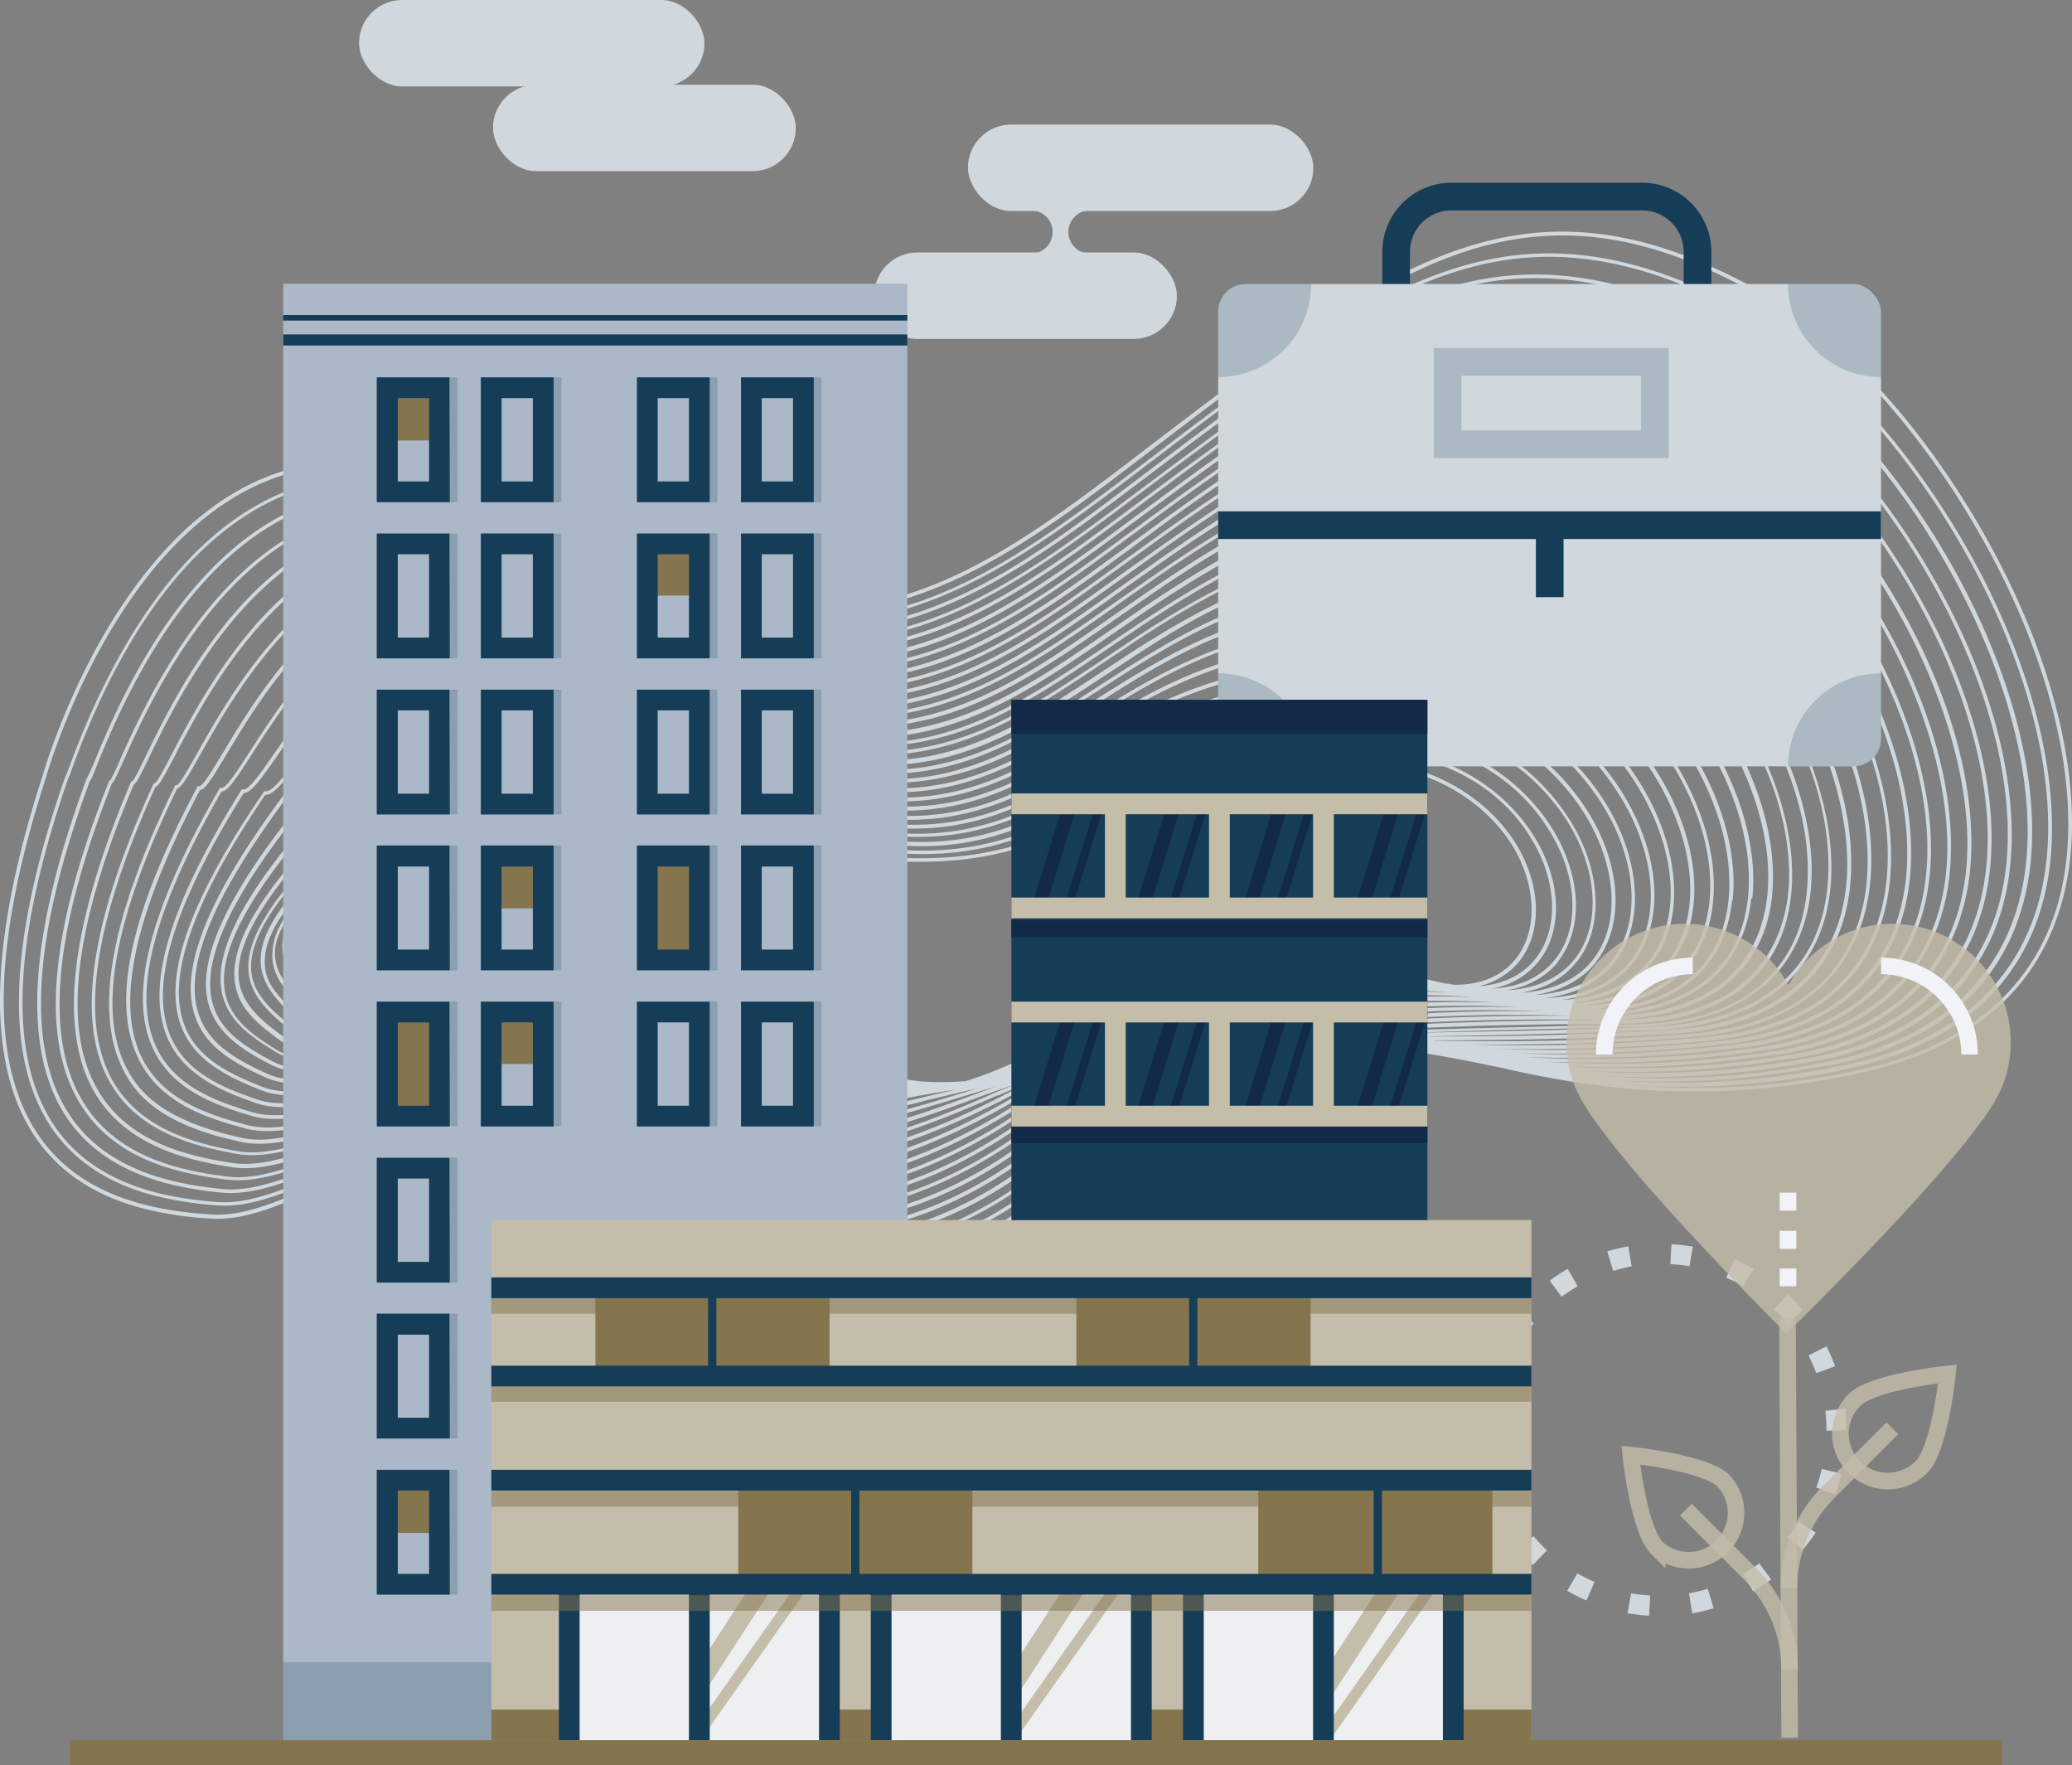 <svg xmlns="http://www.w3.org/2000/svg" width="620" height="528.064"><rect width="100%" height="100%" fill="#808080" stroke="none"/><g data-name="Kompozycja 35"><g data-name="Group 1102"><path data-name="Path 6042" d="M493.451 483.326a55.583 55.583 0 01-6.46-.745l1.077-5.963a49.432 49.432 0 005.714.662zm12.92-.745l-.994-5.963a49.538 49.538 0 005.632-1.325l1.739 5.8a55.052 55.052 0 01-6.377 1.574zm-31.636-3.81a55.183 55.183 0 01-5.8-2.9l3.064-5.218a49.19 49.19 0 005.135 2.567zm49.857-2.733l-2.982-5.218a49.473 49.473 0 004.8-3.147l3.561 4.8a56.254 56.254 0 01-5.466 3.644zm-65.923-7.868a56.281 56.281 0 01-4.389-4.721l4.638-3.892a50.422 50.422 0 003.973 4.227zm80.748-4.472l-4.555-3.892a50.713 50.713 0 003.478-4.638l4.969 3.313a56.323 56.323 0 01-3.975 5.218zm-92.341-11.014a55.331 55.331 0 01-2.567-5.963l5.632-2.07a48.951 48.951 0 002.236 5.3zm102.032-5.632l-5.632-2.068a49.342 49.342 0 001.656-5.549l5.88 1.408a55.516 55.516 0 01-1.907 6.209zm-107.5-12.92a56.233 56.233 0 01-.331-6.377h5.963a49.984 49.984 0 00.331 5.632zm104.93-6.129v-.248a50.248 50.248 0 00-.331-5.714l5.963-.663a56.309 56.309 0 01.331 6.46zm-97.974-11.76l-5.88-1.408a55.352 55.352 0 011.9-6.211l5.632 2.07a49.684 49.684 0 00-1.652 5.549zm94.912-5.466a49.377 49.377 0 00-2.319-5.3l5.383-2.733a55.575 55.575 0 012.567 5.963zm-88.035-10.352l-5.052-3.313a56.125 56.125 0 013.892-5.135l4.638 3.892a49.833 49.833 0 00-3.481 4.556zm79.422-4.555a50.843 50.843 0 00-3.975-4.224l4.141-4.389a56.558 56.558 0 014.472 4.721zm-67.587-7.951l-3.561-4.8a56.826 56.826 0 015.383-3.561l2.981 5.217a50.4 50.4 0 00-4.803 3.144zm54.411-3.147a48.886 48.886 0 00-5.135-2.567l2.4-5.549a55.07 55.07 0 015.8 2.9zm-39.007-4.638l-1.739-5.8a56.3 56.3 0 016.294-1.491l.994 5.963a49.769 49.769 0 00-5.549 1.408zm22.858-1.325a50.511 50.511 0 00-5.715-.663l.331-5.963a57.136 57.136 0 016.377.745z" fill="#d0d8dd"/><rect data-name="Rectangle 1769" width="103.357" height="25.856" rx="12.92" transform="translate(289.636 37.268)" fill="#d0d8dd"/><path data-name="Path 6043" d="M326.158 75.862h-17.64a6.46 6.46 0 100-12.92h17.64a6.46 6.46 0 100 12.92z" fill="#d0d8dd"/><rect data-name="Rectangle 1770" width="90.603" height="25.856" rx="12.92" transform="translate(261.56 75.53)" fill="#d0d8dd"/><g data-name="Group 111"><path data-name="Path 697" d="M618.92 260.794c4.307-27.413-4.389-63.356-23.852-98.553-18.054-32.713-42.568-60.126-65.509-73.46-67.91-39.422-107.166-14.328-170.604 33.293l-14.576 11.1c-28.324 21.7-52.755 40.5-82.073 47.123-32.133 7.288-67-1.242-109.651-26.916-26.419-15.9-51.016-19.545-72.963-10.684-46.875 18.8-66.586 88.2-67 89.526-16.232 50.1-16.895 86.462-1.988 108.16 7.04 10.187 17.392 17.143 31.471 20.953a104.512 104.512 0 0021.533 3.23c11.512.58 25.011-6.046 39.256-13.085 28.572-14.079 60.954-30.063 92.011 2.07 18.137 18.8 40 28.075 63.273 26.585 28.489-1.739 58.055-19.379 79.008-47.206 7.04-9.276 14-15.653 21.2-19.876l4.721-.5 5.963-.5 10.435-.5h8.365l8.033.248 7.536.5 7.288.663 2.733.331 4.307.5 6.791.994 6.46 1.077 6.377 1.159 6.129 1.242 6.046 1.242c28.572 6.543 63.024 11.18 107.415 1.408 35.612-7.866 56.979-28.653 61.865-60.124zm-158.679 27c7.288-8.944 7.122-23.189-.414-36.274-3.975-6.874-11.76-16.481-26.17-22.775s-29.318-7.454-47.041-4.721c-29.318 4.638-47.123 11.1-61.948 17.475l-3.561 1.574c-20.787 8.944-35.777 15.4-73.128 8.447-8.944-1.656-18.22-2.4-27.992-3.23-6.708-.58-13.665-1.077-20.953-1.988l-.911-.166h10.187c12.174-.166 23.686-.248 35.777 2.65 39.256 9.524 55.405 1.9 77.766-8.7l4.638-2.153c17.806-8.282 35.777-14.493 65.84-17.972 25.259-2.9 57.558 3.644 72.549 30.726 7.371 13.251 7.536 27.5.414 36.357-4.307 5.3-10.684 8.282-18.8 8.7a23.156 23.156 0 0013.747-7.952zm-19.048 7.454a21.781 21.781 0 0013.168-7.371c7.122-8.613 6.957-22.609-.5-35.032-4.8-8.033-24.183-33.376-72.714-23.6a338.331 338.331 0 00-58.966 17.309c-26.916 10.187-41.409 15.735-111.97 1.988l9.607.828a261.1 261.1 0 0127.91 3.147c37.682 7.04 52.838.5 73.791-8.53l3.561-1.574c17.143-7.288 34.2-13.085 61.7-17.392 25.094-3.975 57.227 1.077 72.052 26.916 7.288 12.671 7.454 26.419.5 35.032-4.141 5.135-10.435 7.868-18.22 8.116zm24.928-7.536c7.371-9.193 7.205-23.934-.331-37.6-3.975-7.205-11.843-17.309-26.419-24.431s-29.4-8.862-47.206-6.874c-30.229 3.478-48.283 9.772-66.172 18.054l-4.638 2.153c-22.112 10.435-38.1 17.972-77.021 8.613-12.257-2.981-23.769-2.816-36.026-2.733-5.218.083-10.518.083-15.984-.083l-.745-.166-2.07-.414 9.607-.911c13-1.325 26.5-2.733 41.409 1.574l2.981.828c39.09 10.435 56.813 1.491 79.174-9.855l5.3-2.65c18.8-9.358 37.931-16.15 69.981-18.634 38.676-2.981 63.025 15.818 72.963 34.452 7.371 13.831 7.536 28.655.331 37.765-4.472 5.714-11.512 8.944-20.29 9.441 6.46-1.159 11.677-4.058 15.321-8.613zm5.8-.083c7.454-9.441 7.371-24.763-.248-39.007a63.565 63.565 0 00-26.75-26.088c-13.665-7.288-29.566-10.269-47.289-8.862-32.216 2.485-51.43 9.276-70.4 18.717l-5.3 2.65c-22.692 11.512-40.581 20.622-81.327 8.944-15.073-4.307-28.655-2.9-41.74-1.574-4.472.414-9.027.911-13.665 1.159l-3.976-.744 9.11-1.656c14.162-2.733 28.821-5.549 46.3.083 43.148 13.913 62.362 3.561 86.71-9.441l5.714-3.064c20.622-10.849 40.167-17.889 74.122-19.214 38.759-1.574 63.273 18.634 73.294 38.013 7.536 14.659 7.7 29.732.331 39.339-4.721 6.129-12.257 9.524-21.781 10.1 7.122-1.159 12.92-4.307 16.812-9.358zm5.8-.083c7.619-9.938 7.619-25.425-.166-40.5-10.187-19.711-35.032-40.167-74.371-38.593-34.121 1.325-53.832 8.365-74.536 19.3l-5.722 3.061c-24.1 12.92-43.148 23.106-85.882 9.358-17.806-5.714-32.547-2.9-46.875-.166-4.224.828-8.282 1.574-12.34 2.153h-.414a196.261 196.261 0 008.613-2.485c13.5-4.058 28.738-8.613 46.958-2.153 45.219 15.9 65.592 4.555 91.348-9.938l6.129-3.4c22.526-12.423 42.568-19.628 78.263-19.794 38.924-.166 63.521 21.367 73.708 41.575 7.619 15.321 7.7 30.974.248 40.829-4.969 6.543-13.085 10.269-23.355 10.849 7.951-1.242 14.245-4.638 18.468-10.1zm5.714-.083c7.785-10.187 7.7-26.336-.083-41.989-10.269-20.539-35.28-42.4-74.619-42.237-35.943.166-56.068 7.454-78.76 19.959l-6.129 3.4c-25.508 14.328-45.716 25.591-90.437 9.855-18.634-6.543-34.038-1.9-47.7 2.153-3.81 1.159-7.536 2.236-11.18 3.064l-5.383-.745c2.816-.911 5.714-2.07 8.7-3.23 14.41-5.549 30.643-11.843 51.43-3.975 47.289 17.889 68.822 5.383 95.986-10.435l6.46-3.727c24.017-13.748 45.136-21.45 82.4-20.373 39.007 1.077 63.77 24.017 74.039 45.136 7.7 15.984 7.785 32.216.166 42.486-4.058 5.466-11.76 11.263-26.088 11.76 9.193-1.077 16.481-4.8 21.2-11.015zm5.715-.083c7.868-10.6 7.868-27.247-.083-43.645-10.352-21.367-35.529-44.639-74.95-45.716-37.434-1.077-58.8 6.708-82.9 20.539l-6.46 3.727c-13.748 8.033-25.674 14.907-40.167 17.723-15.9 3.064-33.376.745-54.908-7.371s-37.682-1.656-52.175 3.975c-3.81 1.491-7.454 2.9-10.932 3.892l-5.8-.58c2.9-1.159 5.88-2.567 9.027-4.058 14.493-6.874 32.465-15.321 55.819-5.963 49.442 19.876 72.052 6.294 100.707-10.932l6.791-4.058c26.088-15.4 47.62-23.355 86.462-21.036s64.018 26.667 74.371 48.614c7.951 16.895 7.951 33.376.083 44.142-5.632 7.7-14.824 11.926-26.916 12.506 11.677-1.491 18.386-6.791 22.112-11.76zm-321.173-45.556l-1.408-.166h.083zm-4.307-.5h-.244l-5.466-.414.414-.166 5.3.5zm331.189 45.964c8.116-11.1 8.116-27.992.083-45.3-10.435-22.278-35.695-46.875-75.282-49.194s-60.788 5.632-87.125 21.2l-6.791 4.058c-28.407 17.061-50.767 30.477-99.713 10.849-23.769-9.524-41.989-.911-56.647 6.046-3.892 1.822-7.619 3.561-11.1 4.886l-6.211-.414c3.064-1.408 6.294-3.23 9.773-5.135 15.239-8.53 34.2-19.048 60.126-8.116 51.6 21.781 75.282 7.122 105.344-11.429l7.122-4.389c28.324-17.226 50.1-25.259 90.6-21.616 39.256 3.478 64.764 30.229 74.7 52.01 8.033 17.557 8.033 34.7 0 45.881-5.963 8.282-15.9 12.754-29.069 13.417 13-1.491 20.208-7.288 24.183-12.671zM96.173 265.68l2.07-1.822zm-1.077 4.886a17.64 17.64 0 00-.083 9.027c2.236 10.021 14.824 19.3 34.7 26.17-20.953-6.543-32.3-13.831-35.115-22.609-1.656-4.969-1.491-8.861.5-12.588zm-10.187 9.276c-1.325 5.549.828 10.187 4.389 15.321 5.88 8.447 20.953 11.595 40 15.487l8.116 1.656-13.748-2.4c-16.4-2.65-29.235-4.8-35.032-11.595-3.644-4.307-7.122-9.027-6.211-15.156s7.122-14.742 18.965-24.6a24.6 24.6 0 00-1.9 2.65c-8.7 7.04-13.417 13.085-14.742 18.634zm44.639 29.732c-18.8-3.81-33.707-6.874-39.339-14.99-3.4-4.886-5.466-9.276-4.224-14.41s3.81-8.282 8.779-13.085c-3.4 3.4-5.632 6.543-6.625 9.69-1.822 5.632.331 10.518 2.567 14.659 5.632 10.1 23.023 14.41 45.136 19.545l-6.294-1.325zm-37.848-18.8c-2.319-4.058-4.141-8.613-2.485-13.748a18.386 18.386 0 012.9-5.3l-.828 1.656c-2.319 5.383-.663 10.352.911 14 4.638 10.518 21.036 16.481 41.906 21.947-20.87-4.89-37.103-9.197-42.403-18.555zm1.491-3.81c-2.319-5.3-2.567-9.193-.911-13.168a15.654 15.654 0 011.242-2.319c-1.408 3.561-1.408 7.371.166 12.009 3.644 11.263 19.959 18.717 38.1 24.017-19.3-5.218-34.287-10.932-38.51-20.622zm2.9-7.536a16.067 16.067 0 01.414-9.524 22.03 22.03 0 000 5.88c1.574 12.588 16.895 22.858 34.452 29.318-20.042-6.708-32.63-15.818-34.866-25.591zm1.491-3.81a20.87 20.87 0 01.828-9.027 21.037 21.037 0 00-.5 5.3c.414 11.429 12.174 23.106 29.152 30.56-16.895-6.874-28.241-16.812-29.483-26.833zm1.9-9.027c-.083.5-.083.911-.166 1.408-.5 11.346 9.524 23.437 24.183 31.471-14.328-7.288-24.183-17.723-24.514-27.661a19.877 19.877 0 01.5-5.218zm.994 1.408a18.883 18.883 0 01.248-2.236c-.414 12.34 10.6 25.922 25.756 33.955-15.57-7.785-26.5-20.208-26-31.719zm1.408-3.81a27.331 27.331 0 001.988 10.021c3.23 8.365 9.938 16.149 18.22 21.864-12.92-8.365-21.533-20.7-20.208-31.8zm1.656-4.638a212.6 212.6 0 0117.976-11.927c1.9-.58 3.975-1.077 6.128-1.574a193.207 193.207 0 00-24.183 13.831v-.331zm26.667-18.22l-1.491.828a63.686 63.686 0 00-7.7 1.9l1.656-1.159a61.547 61.547 0 017.536-1.656zm-4.969-.083l.248-.166h.331zm10.188 1.076l-.414.166-6.377.994.5-.331 6.294-.911zm-3.561-.663l.248-.166h-.248zm-6.129 2.236l-.58.331a57.391 57.391 0 00-8.2 2.65l.5-.331a52.261 52.261 0 018.365-2.65zm-8.944 1.822a34.786 34.786 0 00-7.205 4.058 30.064 30.064 0 019.193-5.383l-1.988 1.408zm-.331 3.81q-7.04 4.389-12.423 8.365v-.166l1.822-1.9 1.325-1.159a41.081 41.081 0 019.276-5.135zm15.321-4.141l4.886-.745c-8.116 3.147-15.073 6.211-20.953 9.11l-.414.166q7.205-4.058 16.481-8.53zm9.027-1.159l3.81-.248q-8.613 2.567-15.735 5.052l11.926-4.721zm-2.153-2.153h-.33l.331-.166zm.248-1.077l1.491-.5h6.211l-1.325.331-6.377.248h-.078zm10.435 2.733h2.567l-9.193 1.988 6.625-1.9zm-.248-3.064l.745-.248 5.8.248-.58.166-5.88-.166zm351.645 46.544c8.282-11.429 8.365-28.986.166-46.958-10.1-22.112-35.86-49.111-75.613-52.672s-62.773 4.473-91.263 21.782l-7.122 4.389c-29.814 18.386-53.335 32.879-104.351 11.346-26.419-11.18-45.633-.414-61.037 8.2a111.227 111.227 0 01-11.76 5.963h-6.543a117.944 117.944 0 0010.932-6.543c15.156-9.69 35.86-23.023 64.35-10.435a161.5 161.5 0 0023.189 8.365c38.427 10.269 60.291-3.478 86.793-20.29l7.454-4.721c29.98-18.634 52.921-27.164 94.744-22.278a94.871 94.871 0 0160.954 33.21c14.162 16.646 21.615 36.523 19.876 53.169-1.988 19.214-15.57 30.229-37.765 31.057 14.742-1.408 22.692-7.785 26.916-13.665zm-1.408 7.04c7.619-5.549 12.257-13.913 13.251-24.349 1.739-16.895-5.8-37.02-20.208-54-15.984-18.883-37.848-30.808-61.617-33.624-42.154-4.969-65.261 3.644-95.489 22.361l-7.536 4.721c-31.222 19.876-55.9 35.446-109.071 12.009-29.069-12.837-50.1.663-65.426 10.518-4.969 3.147-9.276 5.963-13.251 7.536q-3.975.166-7.619.663c3.975-1.656 8.447-4.886 13.5-8.613 15.818-11.429 37.434-27.164 68.656-12.837 55.9 25.508 81.824 8.779 114.7-12.423l7.868-5.052c32.382-20.539 55.488-29.235 98.885-22.858 49.442 7.288 84.888 55.736 81.244 91.017-2.07 20.208-16.729 31.8-40.415 32.547 9.027-.745 16.481-3.23 22.361-7.536zm19.134-24.928c1.822-17.392-5.8-38.428-20.456-56.233-16.15-19.711-38.014-32.465-61.7-35.943-43.811-6.46-67 2.319-99.63 23.023l-7.868 5.052c-32.547 21.036-58.3 37.6-113.626 12.34-31.8-14.493-53.749 1.325-69.733 13-8.116 5.88-14.576 10.518-19.793 9.441h-.248l-.166.166-3.064 2.07c-6.791 1.988-12.009 5.052-15.4 9.11a19.794 19.794 0 00-2.65 3.975c-14.162 11.18-21.367 20.208-22.444 27.827s2.65 11.512 6.46 16.067 8.447 6.211 15.239 8.033a197.39 197.39 0 0020.373 3.975c4.969.828 10.352 1.656 15.9 2.733-6.957-1.159-13.665-1.988-19.876-2.733-14.742-1.739-26.419-3.147-32.216-8.944s-8.779-9.276-8.282-15.9c.745-10.849 13.417-25.259 40-45.55 5.135.911 11.346-4.141 19.131-10.435 16.4-13.251 38.842-31.471 72.88-15.4 58.055 27.413 85.137 9.607 119.341-12.92l8.2-5.383c33.79-22.278 57.89-31.388 102.612-23.6 49.856 8.7 85.468 59.381 81.576 95.572-2.236 21.367-18.137 33.624-43.894 34.121 22.941-1.408 37.02-13.251 39.173-33.458zm5.88-.58c3.892-36.606-32.051-87.953-82.487-96.814-45.053-7.868-69.4 1.325-103.854 23.6l-8.2 5.383c-33.955 22.361-60.788 40-118.264 12.837-34.618-16.315-58.3 2.9-74.039 15.57-7.7 6.211-13.748 11.1-18.468 10.1h-.248l-.166.166c-27 20.539-39.835 35.363-40.581 46.544-.5 7.122 3.81 12.009 8.613 16.812 2.733 2.733 6.625 4.555 11.512 5.8s13.168 2.4 21.367 3.4c6.46.745 13.417 1.574 20.7 2.9-8.365-1.242-16.4-1.822-23.852-2.319-13.665-.911-24.514-1.656-30.477-6.708s-10.683-9.524-10.766-16.729c-.083-11.346 11.76-26.916 37.185-49.111 4.721.745 10.518-4.472 17.806-11.015 15.984-14.327 40.25-36.026 77.021-18.137a167.133 167.133 0 0029.483 11.346c41.078 11.015 65.261-5.135 94.5-24.763l8.53-5.714c36.771-24.183 60.954-33.376 107.166-24.1 23.272 4.721 45.053 18.965 61.285 40.084 14.907 19.462 22.692 41.906 20.7 60.126-2.485 22.941-19.3 35.612-47.538 35.777 25.011-1.159 40.5-13.665 42.734-35.032zm5.88-.58c4.058-37.6-31.968-91.183-82.9-101.369-46.3-9.358-71.72.414-107.995 24.266l-8.53 5.714c-35.28 23.6-63.19 42.32-122.9 13.334-37.517-18.22-62.031 3.81-78.263 18.3-7.205 6.46-12.92 11.595-17.143 10.684h-.248l-.166.166c-25.839 22.444-37.848 38.428-37.765 50.1.083 7.619 5.218 12.671 10.932 17.475a22.526 22.526 0 008.862 4.224c5.963 1.574 13.5 2.153 22.278 2.733a258.558 258.558 0 0126.5 2.816c-10.518-1.574-20.373-1.739-28.986-1.9-13-.248-23.355-.414-29.483-4.886s-12.423-9.524-13-17.392c-.911-11.76 10.435-28.986 34.535-52.672 4.224.58 9.441-4.472 16.564-11.429 16.564-16.232 41.575-40.746 81.244-20.953 62.445 31.057 91.68 11.263 128.616-13.913l8.944-6.046c38.676-25.756 63.935-35.446 111.307-24.68 22.858 5.218 45.3 20.622 61.451 42.32 15.15 20.374 23.02 43.729 20.95 62.529-1.574 13.913-10.1 37.268-50.353 37.351h-1.408c27.413-.663 44.473-13.913 46.958-36.688zm-384.855 35.943c-17.226-2.236-34.618-15.238-40.5-30.394a25.259 25.259 0 01-1.822-11.429l3.478-2.236a116.773 116.773 0 0118.634-8.613 287.536 287.536 0 0132.133-7.785h2.567a31.634 31.634 0 006.46.248l5.135.414 5.135.331 1.408.166c3.064.414 6.129.663 9.027.911s7.951 1.242 11.677 1.656c80.582 16.564 95.323 10.932 123.73.166a331.987 331.987 0 0158.8-17.226c47.869-9.69 66.917 15.239 71.555 23.023 7.122 11.926 7.371 25.508.58 33.707-4.224 5.135-10.518 7.619-18.386 7.536l-1.739-.331h-.5l-6.708-1.491-.414-.166-6.211-1.408q-3.313-.911-6.625-1.574c-32.133-9.524-62.776 5.632-90.023 19.048-11.926 5.88-23.106 11.429-33.707 14.742a94.739 94.739 0 01-10.849.248 48.436 48.436 0 01-5.963-.58l-3.064-.414-5.466-1.077-5.383-1.325-5.383-1.574-5.135-1.739-5.383-2.07-5.052-2.153c-22.858-11.594-41.823-10.1-60.209-8.7-10.181.669-20.782 1.497-31.797.089zm180.543 6.129c24.017-11.1 50.685-23.437 79.008-20.7-27.827-.994-53.583 10.187-76.938 20.208-5.218 2.236-10.269 4.472-15.239 6.46l13.168-5.963zm-18.468 7.122c5.218-2.4 10.6-5.052 15.9-7.7 23.272-11.512 49.194-24.266 76.193-21.533-26.5-.828-51.513 10.684-74.122 21.119-6.211 2.9-12.257 5.632-18.054 8.116zm21.036-6.543c24.763-10.684 52.341-22.609 81.99-19.793-29.235-1.077-55.9 9.607-80 19.3l-12.423 4.969zm2.4.58c25.508-10.269 53.914-21.7 85.054-18.883-30.725-1.159-58.3 9.11-83.232 18.468l-9.193 3.4 7.371-2.9zm2.236.58c26.336-9.855 55.819-20.787 88.615-17.971-32.382-1.242-61.12 8.613-86.876 17.557l-5.3 1.822 3.644-1.325zm94.744-16.564c-34.535-1.325-64.432 8.116-91.348 16.646l-.58.166c27.164-9.358 57.476-19.628 92.011-16.812zm5.88 1.408c-34.535-1.242-64.184 6.625-90.851 14.328 26.839-8.447 56.649-16.895 90.852-14.323zm6.543 1.408c-34.287-1.159-63.521 5.135-89.775 11.843 26.42-7.453 55.738-14.246 89.776-11.846zm-181.868 26.17l1.573.58h-.083l-1.739-.58zm-.745-1.491h.083l.911.414h-.083zm-2.733-.083l1.159.58h-.331l-1.242-.58zm-.083-1.325h.166l.331.166h-.166l-.414-.166zm-1.9.166h-.5l-.745-.414h.58l.414.248.331.166zm-2.9-1.656h-.331l-.331-.248h.331l.331.166zm-72.88-14.99c15.156-1.159 30.643-2.4 48.449 3.81-15.239-3.81-29.069-3.147-42.568-2.485a223.988 223.988 0 01-22.444.331c-3.81-.166-8.944-.5-14.245-1.242h-.58c11.015 1.159 21.367.331 31.471-.414zm-16.564 2.733c7.619.414 15.156 0 22.526-.331 14.99-.745 30.311-1.491 47.62 3.975-14.576-3.313-28.075-2.9-41.243-2.485-9.358.248-18.22.5-27.5-.414l-1.325-.166c-4.224-.414-8.7-.911-13.085-1.656h-.166c4.969.663 9.607.911 13.168 1.159zm0 1.656l1.325.166c9.276.994 18.634.745 27.661.5 14.742-.414 29.814-.828 46.461 3.892-13.913-2.733-26.916-2.485-39.67-2.319-11.263.166-21.947.414-33.044-1.408l-5.632-.828-8.282-1.325c3.727.58 7.454.911 11.1 1.325zm-2.9 1.077l5.549.828c11.18 1.822 21.864 1.574 33.21 1.408 14.245-.248 28.821-.5 44.639 3.478-12.92-2.07-25.259-1.9-37.351-1.739-13.334.166-26 .331-39.007-2.4l-8.7-1.656-4.307-.828 5.88.911zm-1.739.994l8.7 1.656c13.085 2.816 25.756 2.65 39.256 2.4s26.5-.331 40.664 2.4l.331.166c-11.429-1.242-22.444-1.077-33.21-.911-15.57.248-30.311.58-45.384-3.4-3.727-.994-7.371-1.739-11.263-2.485l-1.159-.248 2.153.414zm9.938 3.4c15.156 3.975 29.98 3.727 45.633 3.478 11.512-.166 23.189-.414 35.363 1.159l.663.414c-9.441-.5-18.8-.248-27.91 0-17.972.5-34.949 1.077-52.175-4.307-3.561-1.077-7.205-1.988-10.849-2.816 3.147.663 6.211 1.325 9.276 2.07zm1.325 1.739c17.392 5.383 34.452 4.886 52.507 4.389 9.69-.248 19.545-.58 29.649.083l.911.58c-7.454 0-14.907.331-22.112.663-20.539.994-39.835 1.9-59.3-5.052-2.567-.911-5.135-1.656-7.785-2.4l-1.574-.414c2.567.58 5.135 1.242 7.619 2.07zm1.325 1.739q3.478 1.242 6.957 2.153c17.309 4.638 34.618 3.81 52.838 2.9 7.868-.414 15.818-.745 23.934-.663l1.325.745c-5.549.248-11.015.663-16.4 1.077-22.112 1.656-45.053 3.313-66.834-5.466a80.766 80.766 0 00-6.294-2.236l4.555 1.491zm1.077 1.656h.248a85.979 85.979 0 009.855 3.313c18.965 5.052 38.51 3.644 57.476 2.236 6.046-.414 12.257-.911 18.468-1.159l1.822.745-11.263 1.159c-24.763 2.65-50.353 5.3-74.619-5.466l-1.988-.828zm2.981 2.484a85.468 85.468 0 0011.263 3.892c20.622 5.549 41.906 3.313 62.528 1.077l13.665-1.325 2.485.663-6.791.994c-27.5 3.975-55.9 8.033-82.735-5.052l-.414-.166zm83.315 6.294l10.269-1.408 3.727.242-4.307.828c-29.9 5.632-60.788 11.429-90.023-3.4 26.253 11.512 53.749 7.619 80.333 3.727zm9.855.745c6.791-1.325 13.251-2.485 19.545-3.478l.911-.166-10.515 2.482c-30.974 7.454-65.923 15.9-97.891-1.077 28.821 13.334 60.209 7.371 87.953 2.153zm10.187-.083l12.588-2.981 2.4-.5 1.325-.331-.745.248-5.135 1.574c-31.885 9.607-71.306 21.533-106.338 2.319 31.554 15.238 65.675 7.04 95.9-.248zm-78.18 8.53c30.311 8.116 62.279-1.491 88.864-9.524l5.135-1.574 6.211-1.822-3.4 1.242c-29.649 11.015-73.874 27.578-112.3 5.88a81.74 81.74 0 0015.487 5.8zm3.064 2.9c33.79 9.027 69.236-4.224 94.247-13.5l8.53-2.981-5.714 2.4c-35.612 15.9-76.607 29.069-113.046 7.951a81.157 81.157 0 0015.9 6.046zm97.56-13.085q5.3-2.319 10.6-4.307c-2.65 1.159-5.218 2.4-7.868 3.727-46.792 24.348-84.226 27.661-114.04 9.938 36.026 19.131 76.193 6.211 111.225-9.441zm3.23.414a125.883 125.883 0 0112.091-5.549q-4.721 2.236-9.441 4.969c-31.471 18.717-76.11 35.28-114.62 12.257 29.649 15.9 66.42 12.009 111.97-11.677zm3.23.414a109.66 109.66 0 0113.582-6.874 101.777 101.777 0 00-10.932 6.373c-13.748 9.193-35.2 20.953-59.049 24.68-20.953 3.23-39.835-.248-56.482-10.352 38.345 20.87 81.907 4.555 112.881-13.913zm-56.233 25.26c24.017-3.727 45.633-15.57 59.463-24.845a98.875 98.875 0 0115.073-8.282 94.4 94.4 0 00-12.507 7.866c-13.5 10.021-34.784 22.775-59.629 26.916-20.953 3.478-39.918-.083-56.73-10.352 16.15 8.862 34.369 11.76 54.329 8.7zm-52.341-6.377c16.4 9.276 34.784 12.34 54.908 9.027 25.094-4.141 46.544-17.06 60.126-27.081a91.347 91.347 0 0116.232-9.773 89.767 89.767 0 00-13.665 9.358c-31.886 26.002-78.347 43.145-117.603 18.465zm118.347-17.64a85.633 85.633 0 0117.475-11.18 85.713 85.713 0 00-14.907 10.766c-30.229 26.833-77.849 46.627-118.678 20.622 39.09 22.526 84.557 5.466 116.028-20.208zm3.23.414a81.659 81.659 0 0118.386-12.588 83.151 83.151 0 00-15.9 12.174c-18.3 17.64-40.167 29.566-61.7 33.624s-40.5.248-57.724-10.684c40.581 23.438 87.207 3.81 116.939-22.609zm-58.966 34.369c21.7-4.141 43.811-16.149 62.2-33.955a78.593 78.593 0 0119.462-14 80.918 80.918 0 00-16.978 13.665c-17.889 18.468-40.581 31.554-62.362 35.86s-40.995.414-58.387-10.932c16.812 9.938 35.86 13.168 55.985 9.358zm2.567 2.733c21.947-4.389 44.887-17.557 62.942-36.191a76.274 76.274 0 0120.125-15.487 79.5 79.5 0 00-17.806 15.073c-21.616 24.017-50.436 38.842-76.938 39.835a74.785 74.785 0 01-45.3-13c17.143 10.352 36.523 13.748 56.9 9.69zm-11.594 4.472c26.833-.994 55.9-15.984 77.766-40.167 6.957-7.7 13.913-13.168 21.036-16.812a78.192 78.192 0 00-18.634 16.564c-21.367 25.259-50.271 40.995-77.435 42.237a74.2 74.2 0 01-46.13-13.334 75.53 75.53 0 0043.4 11.595zm2.733 2.816c27.407-1.248 56.645-17.148 78.178-42.572 7.205-8.53 14.41-14.328 21.781-18.22-6.543 4.058-12.92 9.855-19.379 17.971-21.036 26.419-50.1 43.065-77.766 44.473a73.707 73.707 0 01-45.3-12.423 74.784 74.784 0 0042.486 10.766zm83.812-42.4c-20.787 27.578-50.022 45.053-78.18 46.792a74.187 74.187 0 01-46.13-12.754 75.364 75.364 0 0043.4 11.1c27.992-1.491 57.31-18.3 78.594-44.887 7.122-8.944 14.245-15.073 21.615-19.131h.166c-6.625 4.141-13.085 10.27-19.462 18.8zm41.575-26.916a52.182 52.182 0 00-7.785 1.491l-1.408.331-10.024 2.146c25.839-6.294 54.577-11.595 88.2-9.441a324.069 324.069 0 00-68.987 5.383zm10.766-.248h-2.236a313.631 313.631 0 0168.159-3.81 400.844 400.844 0 00-65.84 3.892zm6.46.58l-1.325-.166a395.454 395.454 0 0167.911-2.981 521.669 521.669 0 00-66.5 3.147zm4.389.663a523.493 523.493 0 0170.478-2.484c-26.17-.166-49.111.828-69.65 2.65l-.828-.166zm4.969.911c21.947-1.739 46.544-2.65 74.785-2.153-27.91.166-52.258.911-74.122 2.319l-.663-.166zm4.969 1.077h-.414c22.2-1.325 46.958-1.988 75.364-2.07 30.394-.083 48.7-13.748 51.43-38.345 2.07-18.965-5.8-42.651-21.119-63.273-16.315-21.864-38.924-37.517-62.113-42.734-47.869-10.849-73.294-1.159-112.218 24.845l-8.944 6.046c-36.688 24.928-65.675 44.556-127.54 13.831-40.415-20.125-65.757 4.721-82.487 21.2-6.791 6.625-12.091 11.926-15.818 11.1h-.248l-.248.166c-24.849 24.339-35.947 41.399-35.036 53.739.663 8.282 6.46 13.168 13.417 18.22a21.035 21.035 0 006.957 3.147c6.046 1.656 13.913 1.739 23.106 1.988s19.131.331 30.063 2.07c-11.595-1.574-22.609-1.242-32.051-.994-12.588.414-22.609.663-28.9-3.23-7.785-4.8-14.328-9.524-15.57-18.137-1.739-12.423 8.7-30.808 31.968-56.316 3.81.5 8.613-4.721 15.239-11.76 15.984-17.061 42.734-45.633 85.385-23.934 64.6 32.879 94.909 12.009 133.254-14.328l9.276-6.377c40.581-27.413 66.834-37.6 115.448-25.259 22.858 5.8 45.3 22.03 61.617 44.556s23.349 45.634 21.198 64.934c-2.733 24.431-20.87 38.345-51.016 39.007l-17.226.414c-23.355.58-44.142.994-62.859 1.822zm3.975.911c17.723-.663 37.185-1.159 58.884-1.656l17.226-.414c41.492-.994 50.436-25.508 52.092-40 2.236-19.545-5.8-44.059-21.367-65.675s-39.09-39.09-62.2-44.97c-49.028-12.423-75.53-2.153-116.359 25.425l-9.274 6.364c-38.013 26.17-68.076 46.875-132.177 14.328-43.4-22.112-70.478 6.874-86.71 24.183-6.294 6.708-11.346 12.091-14.576 11.429h-.331l-.248.248c-23.52 25.591-34.121 44.308-32.3 57.144 1.325 9.772 9.524 14.824 16.067 18.882a20.126 20.126 0 005.466 2.319c6.294 1.656 14.41 1.408 24.1 1.159s21.036-.663 32.962 1.077c-12.506-1.574-24.431-.663-34.618.166-11.926.911-22.2 1.739-28.738-1.822-8.862-4.721-16.315-9.441-18.137-18.717-2.567-13.085 7.04-32.63 29.483-59.96 3.4.331 7.7-4.555 14-11.926 16.4-18.965 43.894-50.767 89.526-27.081 66.834 34.7 98.222 12.837 137.892-14.824l9.69-6.708c43.4-29.732 69.567-39.918 119.589-25.922 22.775 6.377 45.3 23.437 61.782 46.792s23.768 47.458 21.445 67.333c-2.9 24.928-21.284 39.339-51.761 40.664-24.514 1.077-46.3 1.408-65.509 1.739l-15.735.331zm7.619.911l8.2-.166c19.214-.331 40.995-.745 65.509-1.822 31.057-1.325 49.857-16.15 52.755-41.657 2.319-20.125-5.8-45.55-21.615-68.076s-39.339-40.746-62.362-47.206c-25.259-7.04-45.053-8.033-64.1-3.064s-35.943 15.073-56.4 29.069l-9.69 6.708c-39.421 27.5-70.478 49.194-136.732 14.824-46.461-24.1-74.2 8.116-90.851 27.33-5.88 6.791-10.518 12.091-13.334 11.512h-.331l-.248.248c-22.775 27.661-32.547 47.62-29.9 61.037 2.072 10.593 11.672 15.726 18.715 19.454a19.464 19.464 0 004.141 1.573c6.625 1.739 15.4 1.077 25.259.331s22.858-1.739 35.86.083c-13.5-1.574-26.336 0-37.268 1.325s-22.03 2.733-28.9-.5c-9.524-4.389-18.3-9.193-20.87-19.379-3.478-13.748 5.383-34.535 27.081-63.6 3.064.248 6.957-4.721 12.754-12.009 15.735-19.628 44.887-56.151 93.667-30.311 13.665 7.205 25.922 12.091 37.02 15.073 45.136 12.091 72.549-7.205 105.427-30.394l10.021-7.04c45.384-31.471 72.631-42.072 123.73-26.5s88.45 78.18 83.646 118.761c-2.982 25.425-21.616 40.415-52.507 42.32s-56.068 1.988-78.843 1.988zm7.868 1.077c20.787-.083 44.059-.331 70.975-1.988 31.471-1.9 50.436-17.309 53.5-43.231 5.3-45.053-37.268-105.593-84.392-119.92-51.6-15.735-79.008-4.969-124.724 26.667l-10.021 6.957c-40.746 28.738-72.88 51.43-141.37 15.239-49.608-26.253-79.174 10.766-95.075 30.643-5.388 6.699-9.608 12.082-12.088 11.503h-.331l-.248.248c-22.03 29.483-30.974 50.685-27.413 64.846 2.65 10.6 11.677 15.57 21.45 20.042a19.139 19.139 0 003.064 1.077c6.874 1.822 16.067.745 26.419-.58s24.845-3.064 38.924-1.077c-14.493-1.656-28.407.58-40.167 2.567s-22.112 3.644-29.235.828c-10.1-4.058-20.29-8.862-23.6-19.876-4.389-14.41 3.644-36.44 24.68-67.414 2.65.083 6.046-4.472 11.595-11.843 16.062-21.531 45.873-61.702 97.8-33.702 14.328 7.7 27.164 12.92 38.842 16.067 46.212 12.423 74.453-7.7 108.243-31.8l10.435-7.371c23.023-16.149 41.243-27.164 60.457-32.133s40.995-3.727 67.5 5.052c22.775 7.536 45.384 26.17 62.2 51.182s24.431 51.264 21.947 72.217c-2.236 18.3-13.251 40.746-53.252 43.894-29.235 2.319-54 2.319-76.11 1.988zm7.371 1.159c20.208.248 42.734-.083 68.822-2.07 31.8-2.485 51.016-18.386 54.246-44.887 5.549-46.047-37.268-108.906-84.806-124.558-26.667-8.779-47.7-10.352-68.076-5.052s-37.682 16.067-60.788 32.3l-10.435 7.371c-42.072 29.98-75.364 53.749-145.925 15.735-52.755-28.407-82.984 12.257-99.216 34.038-4.886 6.625-8.779 11.843-10.849 11.429h-.339l-.166.331c-21.45 31.222-29.649 53.666-25.177 68.408 3.478 11.429 13.913 16.481 24.266 20.622l2.153.745c7.205 1.9 16.812.331 27.661-1.491s26.336-4.389 41.243-2.4c-15.238-1.656-29.9 1.325-42.32 3.892s-22.278 4.638-29.814 2.07c-11.1-3.81-22.2-8.53-26.419-20.373-5.383-15.156 1.988-38.428 22.444-71.223 2.319-.083 5.383-4.472 10.352-11.595 7.785-11.18 19.462-28.075 36.109-38.428 19.876-12.257 41.989-11.926 65.84 1.159 73.46 40.084 107.995 15.239 151.723-16.232l10.849-7.785c47.786-33.79 76.358-47.538 132.095-27.744 22.775 8.033 45.467 27.5 62.362 53.335s24.845 52.838 22.112 74.785c-2.319 18.634-13.5 41.657-54 45.467a577.876 577.876 0 01-73.874 2.07zm7.951 1.325a565.474 565.474 0 0066.089-2.319c41.161-3.892 52.589-27.413 54.908-46.461 2.733-22.112-5.383-49.608-22.278-75.447s-40-45.633-62.942-53.749c-56.151-19.959-84.971-6.129-133.089 27.91l-10.766 7.619c-43.4 31.305-77.766 55.985-150.563 16.15-56.068-30.643-88.036 15.487-103.357 37.6-4.307 6.129-7.951 11.512-9.607 11.1h-.412l-.166.331c-20.787 33.21-28.158 56.9-22.692 72.383 4.389 12.34 16.315 17.392 27.081 21.119l1.325.414c7.619 2.07 17.64 0 29.069-2.4s27.578-5.714 43.065-3.81c-15.9-1.656-31.14 2.153-44.142 5.3s-22.609 5.549-30.477 3.23c-11.429-3.4-24.1-8.116-29.235-20.87-6.377-15.818.248-40.415 20.125-75.033 1.9-.083 4.307-3.727 9.11-11.18 15.4-23.852 47.372-73.46 106.007-40.995 75.613 41.906 111.225 16.067 156.277-16.729l11.263-8.116c49.774-35.529 79.505-49.856 136.236-28.324 22.775 8.613 45.55 28.9 62.61 55.488s25.177 54.826 22.361 77.269c-2.4 18.965-13.831 42.568-54.743 47.123a471.578 471.578 0 01-71.141 2.319zm5.549 1.242a466.51 466.51 0 0065.758-2.567c41.575-4.638 53.252-28.655 55.654-48.034 2.9-22.692-5.3-51.1-22.526-78.015s-40.167-47.206-63.107-55.9c-57.227-21.7-87.125-7.288-137.229 28.489l-11.263 8.116c-44.722 32.547-80.085 58.221-155.118 16.646-25.591-14.162-49.277-14.327-70.4-.5-17.475 11.506-29.235 29.725-37.02 41.817-3.81 5.88-7.122 11.015-8.447 10.684h-.414l-.166.331c-20.288 35.032-26.916 59.96-20.457 76.193 5.3 13.251 18.22 18.054 29.98 21.533l.5.166c8.033 2.153 18.468-.414 30.56-3.4s28.738-7.04 44.8-5.218c-16.4-1.574-32.3 2.981-45.716 6.791s-23.023 6.543-31.222 4.472c-13.251-3.4-26.336-8.282-32.133-21.284-7.205-16.315-1.242-42.9 17.889-78.926 1.656-.248 3.644-3.478 7.951-10.684 14.328-23.852 47.952-79.754 110.148-44.8 77.849 43.728 114.537 16.812 160.915-17.143l11.512-8.53c51.927-37.268 82.652-52.341 140.376-28.986 22.775 9.193 45.633 30.229 62.859 57.724s25.591 56.73 22.526 79.754c-2.485 19.3-14.162 43.4-55.488 48.614a401 401 0 01-70.809 2.567zm70.892-1.491c41.989-5.3 53.832-29.9 56.4-49.608 3.064-23.272-5.218-52.672-22.692-80.5s-40.415-48.863-63.356-58.138c-58.221-23.52-89.195-8.447-141.37 29.069l-11.677 8.53c-46.13 33.79-82.487 60.457-159.756 17.061-63.107-35.453-97.067 21.112-111.56 45.212-3.064 5.052-6.211 10.352-7.205 10.1h-.414l-.166.331c-19.711 36.941-25.591 63.194-18.054 80.094 5.632 12.837 17.889 17.971 30.643 21.45l2.07.58c8.53 2.153 19.3-.911 31.8-4.472 14.245-4.058 29.98-8.447 46.212-6.708-16.646-1.491-32.63 3.644-47.123 8.282-12.671 4.058-23.52 7.536-32.133 5.632-24.017-5.218-31.14-13.913-34.949-21.7-8.28-17.064-2.98-44.892 15.572-82.823 1.325-.331 2.981-3.147 6.791-9.938 9.11-16.15 27.992-49.856 59.132-58.552 16.978-4.721 35.446-1.491 55.074 9.69 17.061 9.69 32.133 16.067 45.881 19.711 50.685 13.582 82.073-9.607 119.672-37.351l12.091-8.862c27.992-20.29 48.366-33.127 69.4-38.759 22.941-6.129 46.13-3.313 75.116 9.193 22.444 9.607 46.047 32.051 63.107 59.877s25.922 58.718 22.775 82.321c-3.727 28.158-23.189 45.55-56.233 50.188a351.726 351.726 0 01-69.484 2.816 398.1 398.1 0 0064.432-2.816zm5.218 1.077c42.4-5.963 54.494-31.14 57.144-51.1 3.147-23.852-5.135-54.163-22.941-83.066s-40.995-50.6-63.6-60.291c-29.235-12.588-52.589-15.4-75.861-9.193-21.2 5.632-41.575 18.551-69.733 38.924l-12.091 8.862c-47.462 35.025-84.894 62.686-164.318 17.55-19.876-11.263-38.676-14.576-55.9-9.773-31.554 8.779-50.6 42.734-59.795 59.049-2.567 4.555-5.218 9.276-6.046 9.358h-.414l-.166.414c-18.882 38.345-24.183 66.669-15.735 84.06 3.561 7.454 10.021 15.57 30.063 20.953l5.63 1.327c8.862 1.9 19.959-1.574 32.713-5.714 14.907-4.721 31.388-10.021 48.366-8.033-17.309-1.574-34.038 4.307-49.194 9.607-12.92 4.555-24.1 8.447-33.127 6.874-14.328-2.567-30.063-7.288-37.848-22.112-9.276-17.806-4.8-46.958 13.334-86.793 1.077-.331 2.319-2.733 5.632-8.944 9.027-17.392 27.91-53.5 60.788-63.107 17.64-5.135 36.937-1.739 57.476 10.021 17.723 10.187 33.376 16.812 47.538 20.622 51.844 13.913 83.977-10.021 122.488-38.676l12.506-9.193c25.177-18.386 47.952-34.121 71.638-40.5s47.372-3.147 77.021 10.269c22.444 10.187 46.212 33.376 63.439 62.031s26.336 60.54 23.023 84.723c-3.893 28.655-23.6 46.544-57.062 51.761a316.032 316.032 0 01-68.573 3.147 350.4 350.4 0 0063.521-3.147zm5.214 1.074c42.817-6.625 55.157-32.3 57.973-52.672 3.313-24.431-5.052-55.654-23.106-85.634s-41.243-52.175-63.935-62.445c-29.815-13.582-53.832-16.729-77.766-10.352s-46.709 22.2-71.969 40.664l-12.505 9.193c-48.78 36.274-87.29 64.929-168.866 17.971-20.787-11.926-40.415-15.321-58.3-10.1-33.293 9.69-52.341 46.13-61.451 63.6-2.153 4.141-4.224 8.116-4.969 8.447h-.331l-.166.414c-18.468 40.167-23.023 69.733-13.582 87.87 6.206 11.922 17.383 17.47 28.983 20.535 3.23.828 6.46 1.491 9.607 2.07 9.276 1.656 20.622-2.319 33.707-6.874 15.4-5.383 32.382-11.346 49.856-9.441-17.806-1.573-35.032 5.052-50.685 11.015-13.251 5.052-24.763 9.441-34.121 8.033-14.328-2.153-31.885-6.625-40.664-22.444-10.352-18.468-6.625-49.028 11.1-90.769.828-.414 1.822-2.4 4.472-7.868 8.282-17.143 27.661-57.144 62.362-67.745 18.3-5.632 38.51-2.153 59.96 10.352 18.3 10.684 34.535 17.557 49.277 21.533 53 14.162 85.965-10.518 125.386-40.084l12.92-9.607c54.743-40.25 88.864-61.451 152.8-30.808 22.526 10.766 46.3 34.784 63.687 64.267 18.137 30.725 26.585 62.61 23.106 87.456-4.058 29.152-24.1 47.538-57.807 53.252a289.2 289.2 0 01-67.911 3.478 315.95 315.95 0 0062.859-3.478zm5.218 1.077c34.2-5.8 54.577-24.514 58.718-54.163 3.561-25.094-4.969-57.227-23.272-88.2-17.475-29.566-41.492-53.749-64.184-64.681-30.394-14.576-54.991-18.137-79.588-11.429s-48.034 23.106-74.288 42.32l-12.92 9.607c-50.188 37.434-89.692 67.083-173.586 18.386-21.7-12.588-42.154-16.15-60.788-10.435-35.2 10.766-54.66 51.1-63.024 68.325-1.656 3.478-3.313 6.791-3.892 7.288h-.331l-.166.414c-17.889 42.154-21.7 73.128-11.18 92.011 6.625 11.843 17.971 17.475 29.318 20.539a110.887 110.887 0 0012.175 2.477c9.69 1.491 21.284-2.981 34.7-8.116 15.487-5.963 32.63-12.506 50.188-10.932-17.806-1.159-35.2 6.046-50.933 12.588-13.085 5.383-25.342 10.518-35.2 9.276-15.073-1.822-33.707-6.129-43.562-22.775-11.429-19.214-8.447-51.1 8.862-94.827.58-.414 1.242-1.9 3.313-6.46 7.454-16.646 27.164-60.954 63.935-72.714 19.048-6.129 40-2.567 62.445 10.6 18.965 11.1 35.777 18.3 50.933 22.444 53.915 14.327 87.621-11.015 127.954-41.326l13.665-10.186c56.648-42.072 91.928-64.267 156.94-31.388 22.609 11.429 46.544 36.191 64.018 66.42 18.468 31.8 26.916 64.6 23.272 90.023-4.307 29.566-24.514 48.531-58.635 54.743a268.167 268.167 0 01-67.414 3.81 289.78 289.78 0 0062.445-3.81zm5.217 1.077c34.535-6.294 55.157-25.591 59.463-55.654 3.727-25.674-4.8-58.718-23.437-90.769-17.64-30.394-41.74-55.405-64.515-66.834-30.974-15.653-56.151-19.545-81.493-12.588s-49.442 24.017-76.524 44.142l-13.665 10.187c-51.347 38.593-91.845 69.07-177.727 18.717-22.692-13.334-43.976-16.895-63.356-10.684-37.185 11.926-57.062 56.482-64.6 73.294a53.75 53.75 0 01-2.816 5.88h-.248l-.166.414c-17.555 43.888-20.541 76.187-8.941 95.732 7.04 11.843 18.22 17.557 29.483 20.539a108.577 108.577 0 0014.907 2.733c10.1 1.242 22.609-3.892 35.777-9.358 16.481-6.791 34.7-14.328 53.252-12.174-18.883-1.656-37.268 6.46-54 13.831-13.417 5.88-26.088 11.512-36.357 10.518-14.574-1.409-35.362-5.38-46.462-23.107-12.5-19.873-10.266-53.173 6.629-98.885.414-.414.911-1.574 2.153-4.8 6.543-15.988 26.336-64.688 65.343-77.852 19.793-6.625 41.657-2.981 65.095 10.849 19.628 11.595 36.937 19.131 52.589 23.355 55.157 14.824 89.692-11.346 131.018-42.568l13.913-10.518c58.8-43.811 95.241-66.917 161.081-32.051 22.609 12.009 46.709 37.682 64.35 68.656 18.717 32.879 27.247 66.668 23.437 92.673-4.472 30.063-25.011 49.442-59.38 56.233a251.685 251.685 0 01-67.082 4.224 269.324 269.324 0 0062.113-4.224zm5.218 1.077c34.866-6.791 55.736-26.585 60.291-57.144 3.893-26.253-4.721-60.292-23.52-93.336-17.806-31.14-41.989-56.979-64.846-69.07-66.586-35.28-103.274-12.091-162.406 31.968l-13.914 10.511c-26.916 20.373-50.188 38.013-78.1 44.308-30.643 6.874-63.77-1.077-104.351-25.094-23.686-14-45.881-17.723-66.006-10.932-39.421 13.334-59.38 62.362-66.006 78.429-.828 1.988-2.153 4.638-2.153 4.638-17.061 46.13-19.3 79.754-6.625 100.044 7.454 11.843 18.965 17.64 30.229 20.7a105.017 105.017 0 0017.061 2.9c10.6.994 23.355-4.638 36.937-10.6 16.895-7.454 35.529-15.653 54.494-13.582-19.214-1.656-38.179 7.205-55.24 15.239-13.748 6.46-26.75 12.506-37.517 11.76-15.321-1.159-37.1-4.8-49.277-23.355-13.582-20.7-12.091-55.405 4.389-103.108a22.2 22.2 0 001.077-2.733c20.54-56.646 47.54-76.605 66.588-83.313 20.539-7.288 43.314-3.561 67.828 11.1 20.29 12.009 38.1 19.793 54.246 24.1 56.565 15.156 91.845-11.76 134.165-43.976l14.162-10.766c60.871-45.55 98.636-69.567 165.222-32.63 22.775 12.588 46.958 39.09 64.764 70.892 19.048 33.955 27.578 68.656 23.52 95.241-4.638 30.477-25.425 50.436-60.209 57.641a238.1 238.1 0 01-66.917 4.555 253.254 253.254 0 0061.948-4.555zm10.1 1.077a226.92 226.92 0 01-66.917 4.886A239.842 239.842 0 00552 319.932c35.2-7.288 56.316-27.578 61.037-58.552 4.058-26.833-4.555-61.782-23.686-95.986-17.889-31.885-42.237-58.552-65.178-71.306-67.165-37.268-105.1-13.168-166.381 32.713l-14.162 10.766c-27.578 21.036-51.43 39.173-80.085 45.716-31.388 7.122-65.426-1.159-107.084-25.922-24.763-14.824-47.869-18.551-68.739-11.18-34.866 12.423-55.819 52.507-67.248 83.977-.331.911-.911 2.153-.911 2.153l-.166.414C2.668 280.76 1.26 315.792 15.008 336.745c7.785 11.843 19.3 17.723 30.725 20.787a105.178 105.178 0 0019.462 3.064c11.015.828 24.183-5.3 38.1-11.843 16.481-7.7 34.618-16.15 53-15.238-18.551-.5-36.771 8.447-53.749 16.812-14.162 6.957-27.5 13.582-38.759 13-25.094-1.325-42.154-9.027-52.175-23.6-14.659-21.367-14-57.393 2.153-107.166.166-.663 19.793-70.147 66.337-88.781 13.5-5.383 28.075-6.046 43.479-1.9a112.219 112.219 0 0128.572 12.588c20.953 12.588 39.339 20.622 55.985 25.094 57.641 15.4 93.75-12.257 136.981-45.384l14.576-11.1c31.222-23.437 57.144-41.906 83.232-49.194 27.413-7.619 54-2.733 86.131 15.984 22.858 13.251 47.206 40.581 65.095 73.045 19.3 34.949 27.91 70.644 23.686 97.891-4.8 30.974-25.922 51.43-61.037 59.132z" fill="#d0d8dd"/></g><g data-name="Group 1087" transform="translate(364.503 58.801)"><path data-name="Path 6044" d="M53.252 26.916V16.564A16.564 16.564 0 0169.816 0h57.062a16.564 16.564 0 0116.564 16.564v10.352" fill="none" stroke="#163d57" stroke-miterlimit="10" stroke-width="8.282"/><rect data-name="Rectangle 1771" width="198.349" height="144.277" rx="8.282" transform="translate(0 26.17)" fill="#d0d8dd"/><path data-name="Line 1890" fill="none" stroke="#163d57" stroke-miterlimit="10" stroke-width="8.282" d="M0 98.305h198.349"/><path data-name="Line 1891" fill="none" stroke="#163d57" stroke-miterlimit="10" stroke-width="8.282" d="M99.216 98.305v21.533"/><path data-name="Rectangle 1772" fill="none" stroke="#163d57" stroke-miterlimit="10" stroke-width="8.282" opacity=".2" d="M68.656 49.442h62.031v24.647H68.656z"/><path data-name="Path 6045" d="M198.349 142.613v19.545a8.282 8.282 0 01-8.282 8.282h-19.545a27.827 27.827 0 0127.827-27.827z" fill="#163d57" opacity=".2"/><path data-name="Path 6046" d="M27.827 170.44H8.282A8.282 8.282 0 010 162.158v-19.545a27.827 27.827 0 0127.827 27.827z" fill="#163d57" opacity=".2"/><path data-name="Path 6047" d="M0 53.997V34.452a8.282 8.282 0 018.282-8.282h19.545A27.827 27.827 0 010 53.997z" fill="#163d57" opacity=".2"/><path data-name="Path 6048" d="M170.522 26.17h19.545a8.282 8.282 0 018.282 8.282v19.545a27.827 27.827 0 01-27.827-27.827z" fill="#163d57" opacity=".2"/></g><g data-name="Group 1100"><path data-name="Path 6049" d="M271.499 84.888H84.744v435.705h186.755z" fill="#aab8c8"/><g data-name="Group 1088"><path data-name="Path 6050" d="M271.499 497.239H84.744v23.355h186.755z" fill="#163d57" opacity=".2"/></g><path data-name="Rectangle 1773" fill="#c4bdaa" d="M147.023 364.978h311.23v155.607h-311.23z"/><path data-name="Rectangle 1774" fill="#85754e" d="M147.023 511.401h311.23v9.193h-311.23z"/><path data-name="Rectangle 1775" fill="#eeeff1" d="M170.378 473.884h77.766v46.684h-77.766z"/><path data-name="Rectangle 1776" fill="#eeeff1" d="M263.714 473.884h77.766v46.684h-77.766z"/><path data-name="Line 1892" fill="none" stroke="#c4bdaa" stroke-miterlimit="10" stroke-width="5.797" d="M322.514 473.884l-19.876 30.643"/><path data-name="Line 1893" fill="none" stroke="#c4bdaa" stroke-miterlimit="10" stroke-width="3.313" d="M335.517 472.642l-32.879 46.627"/><path data-name="Rectangle 1777" fill="#eeeff1" d="M357.05 473.884h77.766v46.684H357.05z"/><path data-name="Line 1894" fill="none" stroke="#c4bdaa" stroke-miterlimit="10" stroke-width="5.797" d="M416.761 473.884l-19.959 30.643"/><path data-name="Line 1895" fill="none" stroke="#c4bdaa" stroke-miterlimit="10" stroke-width="3.313" d="M429.681 472.642l-32.879 46.627"/><path data-name="Line 1896" fill="none" stroke="#c4bdaa" stroke-miterlimit="10" stroke-width="5.797" d="M228.35 473.884l-19.876 30.643"/><path data-name="Line 1897" fill="none" stroke="#c4bdaa" stroke-miterlimit="10" stroke-width="3.313" d="M241.353 472.642l-32.879 46.627"/><path data-name="Rectangle 1778" fill="#163d57" d="M302.638 209.363h124.475V364.97H302.638z"/><path data-name="Rectangle 1779" fill="#122a48" d="M302.638 209.363h124.475v10.17H302.638z"/><path data-name="Rectangle 1780" fill="#122a48" d="M302.638 275.287h124.475v5.085H302.638z"/><path data-name="Rectangle 1781" fill="#122a48" d="M302.638 336.903h124.475v5.085H302.638z"/><path data-name="Rectangle 1782" fill="#85754e" d="M115.718 116.11h15.653v15.669h-15.653z"/><path data-name="Rectangle 1783" fill="#85754e" d="M192.821 162.488h15.653v15.669h-15.653z"/><path data-name="Rectangle 1784" fill="#85754e" d="M192.821 256.073h15.653v31.173h-15.653z"/><path data-name="Rectangle 1785" fill="#85754e" d="M115.718 302.037h15.653v31.173h-15.653z"/><path data-name="Rectangle 1786" fill="#85754e" d="M146.857 256.073h15.653v15.669h-15.653z"/><path data-name="Rectangle 1787" fill="#85754e" d="M146.857 302.616h15.653v15.669h-15.653z"/><path data-name="Rectangle 1788" fill="#85754e" d="M115.718 442.91h15.653v15.669h-15.653z"/><g data-name="Group 1089" fill="#163d57"><path data-name="Path 6051" d="M134.6 150.231h-21.864V112.88h21.781zm-15.57-6.211h9.358v-24.929h-9.358z"/><path data-name="Path 6052" d="M165.657 150.231h-21.781V112.88h21.781zm-15.57-6.211h9.358v-24.929h-9.358z"/><path data-name="Path 6053" d="M212.366 150.231h-21.781V112.88h21.781zm-15.57-6.211h9.358v-24.929h-9.358z"/><path data-name="Path 6054" d="M243.505 150.231h-21.781V112.88h21.781zm-15.57-6.211h9.358v-24.929h-9.358z"/></g><g data-name="Group 1090" fill="#163d57"><path data-name="Path 6055" d="M134.6 196.941h-21.864V159.59h21.781zm-15.57-6.211h9.358v-24.929h-9.358z"/><path data-name="Path 6056" d="M165.657 196.941h-21.781V159.59h21.781zm-15.57-6.211h9.358v-24.929h-9.358z"/><path data-name="Path 6057" d="M212.366 196.941h-21.781V159.59h21.781zm-15.57-6.211h9.358v-24.929h-9.358z"/><path data-name="Path 6058" d="M243.505 196.941h-21.781V159.59h21.781zm-15.57-6.211h9.358v-24.929h-9.358z"/></g><g data-name="Group 1091" fill="#163d57"><path data-name="Path 6059" d="M134.6 243.65h-21.864v-37.351h21.781zm-15.57-6.211h9.358V212.51h-9.358z"/><path data-name="Path 6060" d="M165.657 243.65h-21.781v-37.351h21.781zm-15.57-6.211h9.358V212.51h-9.358z"/><path data-name="Path 6061" d="M212.366 243.65h-21.781v-37.351h21.781zm-15.57-6.211h9.358V212.51h-9.358z"/><path data-name="Path 6062" d="M243.505 243.65h-21.781v-37.351h21.781zm-15.57-6.211h9.358V212.51h-9.358z"/></g><g data-name="Group 1092" fill="#163d57"><path data-name="Path 6063" d="M134.6 290.277h-21.864v-37.351h21.781zm-15.57-6.211h9.358V259.22h-9.358z"/><path data-name="Path 6064" d="M165.657 290.277h-21.781v-37.351h21.781zm-15.57-6.211h9.358V259.22h-9.358z"/><path data-name="Path 6065" d="M212.366 290.277h-21.781v-37.351h21.781zm-15.57-6.211h9.358V259.22h-9.358z"/><path data-name="Path 6066" d="M243.505 290.277h-21.781v-37.351h21.781zm-15.57-6.211h9.358V259.22h-9.358z"/></g><g data-name="Group 1093" fill="#163d57"><path data-name="Path 6067" d="M134.6 336.986h-21.864v-37.351h21.781zm-15.57-6.211h9.358v-24.929h-9.358z"/><path data-name="Path 6068" d="M134.6 383.695h-21.864v-37.351h21.781zm-15.57-6.211h9.358v-24.929h-9.358z"/><path data-name="Path 6069" d="M134.6 430.322h-21.864v-37.351h21.781zm-15.57-6.211h9.358v-24.846h-9.358z"/><path data-name="Path 6070" d="M134.6 477.031h-21.864V439.68h21.781zm-15.57-6.211h9.358v-24.929h-9.358z"/><path data-name="Path 6071" d="M165.657 336.986h-21.781v-37.351h21.781zm-15.57-6.211h9.358v-24.929h-9.358z"/><path data-name="Path 6072" d="M212.366 336.986h-21.781v-37.351h21.781zm-15.57-6.211h9.358v-24.929h-9.358z"/><path data-name="Path 6073" d="M243.505 336.986h-21.781v-37.351h21.781zm-15.57-6.211h9.358v-24.929h-9.358z"/></g><path data-name="Line 1898" fill="none" stroke="#122a48" stroke-miterlimit="10" stroke-width="4.141" d="M320.278 240.503l-9.607 31.14"/><path data-name="Line 1899" fill="none" stroke="#122a48" stroke-miterlimit="10" stroke-width="2.485" d="M329.223 240.503l-9.69 31.14"/><path data-name="Line 1900" fill="none" stroke="#122a48" stroke-miterlimit="10" stroke-width="4.141" d="M351.501 240.503l-9.69 31.14"/><path data-name="Line 1901" fill="none" stroke="#122a48" stroke-miterlimit="10" stroke-width="2.485" d="M360.363 240.503l-9.69 31.14"/><path data-name="Line 1902" fill="none" stroke="#122a48" stroke-miterlimit="10" stroke-width="4.141" d="M383.469 240.503l-9.607 31.14"/><path data-name="Line 1903" fill="none" stroke="#122a48" stroke-miterlimit="10" stroke-width="2.485" d="M392.413 240.503l-9.69 31.14"/><path data-name="Line 1904" fill="none" stroke="#122a48" stroke-miterlimit="10" stroke-width="4.141" d="M417.093 240.503l-9.607 31.14"/><path data-name="Line 1905" fill="none" stroke="#122a48" stroke-miterlimit="10" stroke-width="2.485" d="M426.037 240.503l-9.69 31.14"/><path data-name="Line 1906" fill="none" stroke="#122a48" stroke-miterlimit="10" stroke-width="4.141" d="M320.278 302.699l-9.607 31.14"/><path data-name="Line 1907" fill="none" stroke="#122a48" stroke-miterlimit="10" stroke-width="2.485" d="M329.223 302.699l-9.69 31.14"/><path data-name="Line 1908" fill="none" stroke="#122a48" stroke-miterlimit="10" stroke-width="4.141" d="M351.501 302.699l-9.69 31.14"/><path data-name="Line 1909" fill="none" stroke="#122a48" stroke-miterlimit="10" stroke-width="2.485" d="M360.363 302.699l-9.69 31.14"/><path data-name="Line 1910" fill="none" stroke="#122a48" stroke-miterlimit="10" stroke-width="4.141" d="M383.469 302.699l-9.607 31.14"/><path data-name="Line 1911" fill="none" stroke="#122a48" stroke-miterlimit="10" stroke-width="2.485" d="M392.413 302.699l-9.69 31.14"/><path data-name="Line 1912" fill="none" stroke="#122a48" stroke-miterlimit="10" stroke-width="4.141" d="M417.093 302.699l-9.607 31.14"/><path data-name="Line 1913" fill="none" stroke="#122a48" stroke-miterlimit="10" stroke-width="2.485" d="M426.037 302.699l-9.69 31.14"/><g data-name="Group 1094" fill="#c4bdaa"><path data-name="Rectangle 1789" d="M302.638 237.356h124.475v6.228H302.638z"/><path data-name="Rectangle 1790" d="M302.638 268.496h124.475v6.228H302.638z"/><path data-name="Rectangle 1791" d="M330.63 240.503h6.211v31.123h-6.211z"/><path data-name="Rectangle 1792" d="M361.77 240.503h6.211v31.123h-6.211z"/><path data-name="Rectangle 1793" d="M392.91 240.503h6.211v31.123h-6.211z"/></g><g data-name="Group 1095" fill="#c4bdaa"><path data-name="Rectangle 1794" d="M302.638 299.635h124.475v6.228H302.638z"/><path data-name="Rectangle 1795" d="M302.638 330.775h124.475v6.228H302.638z"/><path data-name="Rectangle 1796" d="M330.63 302.782h6.211v31.123h-6.211z"/><path data-name="Rectangle 1797" d="M361.77 302.782h6.211v31.123h-6.211z"/><path data-name="Rectangle 1798" d="M392.91 302.782h6.211v31.123h-6.211z"/></g><path data-name="Rectangle 1799" fill="#85754e" d="M178.163 385.186h70.064v26.452h-70.064z"/><path data-name="Rectangle 1800" fill="#85754e" d="M322.1 385.186h70.064v26.452H322.1z"/><path data-name="Rectangle 1801" fill="#85754e" d="M220.897 442.827h70.064v31.123h-70.064z"/><path data-name="Rectangle 1802" fill="#85754e" d="M376.512 442.827h70.064v31.123h-70.064z"/><g data-name="Group 1096" fill="#163d57"><path data-name="Rectangle 1803" d="M147.023 470.82h311.23v6.228h-311.23z"/><path data-name="Rectangle 1804" d="M147.023 439.681h311.23v6.228h-311.23z"/><path data-name="Rectangle 1805" d="M147.023 408.541h311.23v6.228h-311.23z"/><path data-name="Rectangle 1806" d="M147.023 382.122h311.23v6.228h-311.23z"/></g><g data-name="Group 1097" fill="#163d57"><path data-name="Rectangle 1807" d="M167.231 473.884h6.211v46.684h-6.211z"/><path data-name="Rectangle 1808" d="M245.08 473.884h6.211v46.684h-6.211z"/><path data-name="Rectangle 1809" d="M206.155 473.884h6.211v46.684h-6.211z"/></g><g data-name="Group 1098" fill="#163d57"><path data-name="Rectangle 1810" d="M260.567 473.884h6.211v46.684h-6.211z"/><path data-name="Rectangle 1811" d="M338.416 473.884h6.211v46.684h-6.211z"/><path data-name="Rectangle 1812" d="M299.491 473.884h6.211v46.684h-6.211z"/></g><g data-name="Group 1099" fill="#163d57"><path data-name="Rectangle 1813" d="M353.985 473.884h6.211v46.684h-6.211z"/><path data-name="Rectangle 1814" d="M431.751 473.884h6.211v46.684h-6.211z"/><path data-name="Rectangle 1815" d="M392.909 473.884h6.211v46.684h-6.211z"/></g><path data-name="Rectangle 1816" fill="#85754e" opacity=".5" d="M147.023 388.333h311.23v4.671h-311.23z"/><path data-name="Rectangle 1817" fill="#85754e" opacity=".5" d="M147.023 414.669h311.23v4.671h-311.23z"/><path data-name="Rectangle 1818" fill="#85754e" opacity=".5" d="M147.023 446.057h311.23v4.671h-311.23z"/><path data-name="Rectangle 1819" fill="#85754e" opacity=".5" d="M147.023 477.197h311.23v4.671h-311.23z"/><path data-name="Line 1914" fill="none" stroke="#163d57" stroke-miterlimit="10" stroke-width="2.485" d="M213.112 385.186v26.502"/><path data-name="Line 1915" fill="none" stroke="#163d57" stroke-miterlimit="10" stroke-width="2.485" d="M255.929 445.146v26.419"/><path data-name="Line 1916" fill="none" stroke="#163d57" stroke-miterlimit="10" stroke-width="2.485" d="M412.289 445.146v26.419"/><path data-name="Line 1917" fill="none" stroke="#163d57" stroke-miterlimit="10" stroke-width="2.485" d="M357.05 385.186v26.502"/><path data-name="Line 1918" fill="none" stroke="#163d57" stroke-miterlimit="10" stroke-width="1.656" d="M271.499 95.075H84.744"/><path data-name="Line 1919" fill="none" stroke="#163d57" stroke-miterlimit="10" stroke-width="3.313" d="M271.499 101.7H84.744"/><path data-name="Rectangle 1820" fill="#163d57" opacity=".2" d="M134.6 112.88h2.319v37.343H134.6z"/><path data-name="Rectangle 1821" fill="#163d57" opacity=".2" d="M165.657 112.88h2.319v37.343h-2.319z"/><path data-name="Rectangle 1822" fill="#163d57" opacity=".2" d="M212.366 112.88h2.319v37.343h-2.319z"/><path data-name="Rectangle 1823" fill="#163d57" opacity=".2" d="M243.506 112.88h2.319v37.343h-2.319z"/><path data-name="Rectangle 1824" fill="#163d57" opacity=".2" d="M134.6 159.59h2.319v37.343H134.6z"/><path data-name="Rectangle 1825" fill="#163d57" opacity=".2" d="M165.657 159.59h2.319v37.343h-2.319z"/><path data-name="Rectangle 1826" fill="#163d57" opacity=".2" d="M212.366 159.59h2.319v37.343h-2.319z"/><path data-name="Rectangle 1827" fill="#163d57" opacity=".2" d="M243.506 159.59h2.319v37.343h-2.319z"/><path data-name="Rectangle 1828" fill="#163d57" opacity=".2" d="M134.6 206.299h2.319v37.343H134.6z"/><path data-name="Rectangle 1829" fill="#163d57" opacity=".2" d="M165.657 206.299h2.319v37.343h-2.319z"/><path data-name="Rectangle 1830" fill="#163d57" opacity=".2" d="M212.366 206.299h2.319v37.343h-2.319z"/><path data-name="Rectangle 1831" fill="#163d57" opacity=".2" d="M243.506 206.299h2.319v37.343h-2.319z"/><path data-name="Rectangle 1832" fill="#163d57" opacity=".2" d="M134.6 252.926h2.319v37.343H134.6z"/><path data-name="Rectangle 1833" fill="#163d57" opacity=".2" d="M165.657 252.926h2.319v37.343h-2.319z"/><path data-name="Rectangle 1834" fill="#163d57" opacity=".2" d="M212.366 252.926h2.319v37.343h-2.319z"/><path data-name="Rectangle 1835" fill="#163d57" opacity=".2" d="M243.506 252.926h2.319v37.343h-2.319z"/><path data-name="Rectangle 1836" fill="#163d57" opacity=".2" d="M134.6 299.552h2.319v37.343H134.6z"/><path data-name="Rectangle 1837" fill="#163d57" opacity=".2" d="M134.6 346.344h2.319v37.343H134.6z"/><path data-name="Rectangle 1838" fill="#163d57" opacity=".2" d="M134.6 392.971h2.319v37.343H134.6z"/><path data-name="Rectangle 1839" fill="#163d57" opacity=".2" d="M134.6 439.68h2.319v37.343H134.6z"/><path data-name="Rectangle 1840" fill="#163d57" opacity=".2" d="M165.657 299.552h2.319v37.343h-2.319z"/><path data-name="Rectangle 1841" fill="#163d57" opacity=".2" d="M212.366 299.552h2.319v37.343h-2.319z"/><path data-name="Rectangle 1842" fill="#163d57" opacity=".2" d="M243.506 299.552h2.319v37.343h-2.319z"/></g><path data-name="Line 1920" fill="none" stroke="#c4bdaa" stroke-miterlimit="10" stroke-width="4.969" opacity=".8" d="M534.86 394.462l.663 125.386"/><g data-name="Group 1101"><path data-name="Path 6074" d="M598.713 325.969a51.437 51.437 0 01-5.549 9.11 434.33 434.33 0 01-4.638 6.129c-18.551 23.272-54 57.724-54 57.724s-28.489-28.324-47.372-50.933l-4.886-6.046c-5.052-6.46-8.944-12.091-10.6-15.984a35.446 35.446 0 0163.523-31.3 35.446 35.446 0 0163.522 31.3z" fill="#c4bdaa" opacity=".8"/></g><path data-name="Path 6075" d="M535.274 475.127h0a40.581 40.581 0 0111.843-28.738l19.131-19.131" fill="none" stroke="#c4bdaa" stroke-miterlimit="10" stroke-width="4.969" opacity=".8"/><path data-name="Path 6076" d="M574.944 438.853a14.172 14.172 0 11-20.042-20.042c5.549-5.549 27.827-7.785 27.827-7.785s-2.237 22.278-7.785 27.827z" fill="none" stroke="#c4bdaa" stroke-miterlimit="10" stroke-width="4.969" opacity=".8"/><path data-name="Path 6077" d="M535.522 499.392h0a40.581 40.581 0 00-11.926-28.655l-19.131-19.131" fill="none" stroke="#c4bdaa" stroke-miterlimit="10" stroke-width="4.969" opacity=".8"/><path data-name="Path 6078" d="M495.853 463.118a14.162 14.162 0 0019.959-20.042c-5.549-5.549-27.827-7.785-27.827-7.785s2.319 22.278 7.868 27.827z" fill="none" stroke="#c4bdaa" stroke-miterlimit="10" stroke-width="4.969" opacity=".8"/><path data-name="Rectangle 1843" fill="#85754e" d="M20.891 520.594h578.235v7.47H20.891z"/><rect data-name="Rectangle 1844" width="103.357" height="25.856" rx="12.92" transform="translate(107.436)" fill="#d0d8dd"/><rect data-name="Rectangle 1845" width="90.603" height="25.856" rx="12.92" transform="translate(147.52 25.342)" fill="#d0d8dd"/><path data-name="Path 6079" d="M562.852 288.952a26.5 26.5 0 0126.5 26.5" fill="none" stroke="#f1f3f8" stroke-miterlimit="10" stroke-width="4.969"/><path data-name="Path 6080" d="M506.534 288.952a26.5 26.5 0 00-26.5 26.5" fill="none" stroke="#f1f3f8" stroke-miterlimit="10" stroke-width="4.969"/><path data-name="Line 1921" fill="none" stroke="#f1f3f8" stroke-miterlimit="10" stroke-width="4.969" d="M535.025 373.592v-5.383"/><path data-name="Line 1922" fill="none" stroke="#f1f3f8" stroke-miterlimit="10" stroke-width="4.969" d="M535.025 362.163v-5.383"/><path data-name="Line 1923" fill="none" stroke="#f1f3f8" stroke-miterlimit="10" stroke-width="4.969" d="M535.025 384.772v-5.3"/></g></g></svg>
